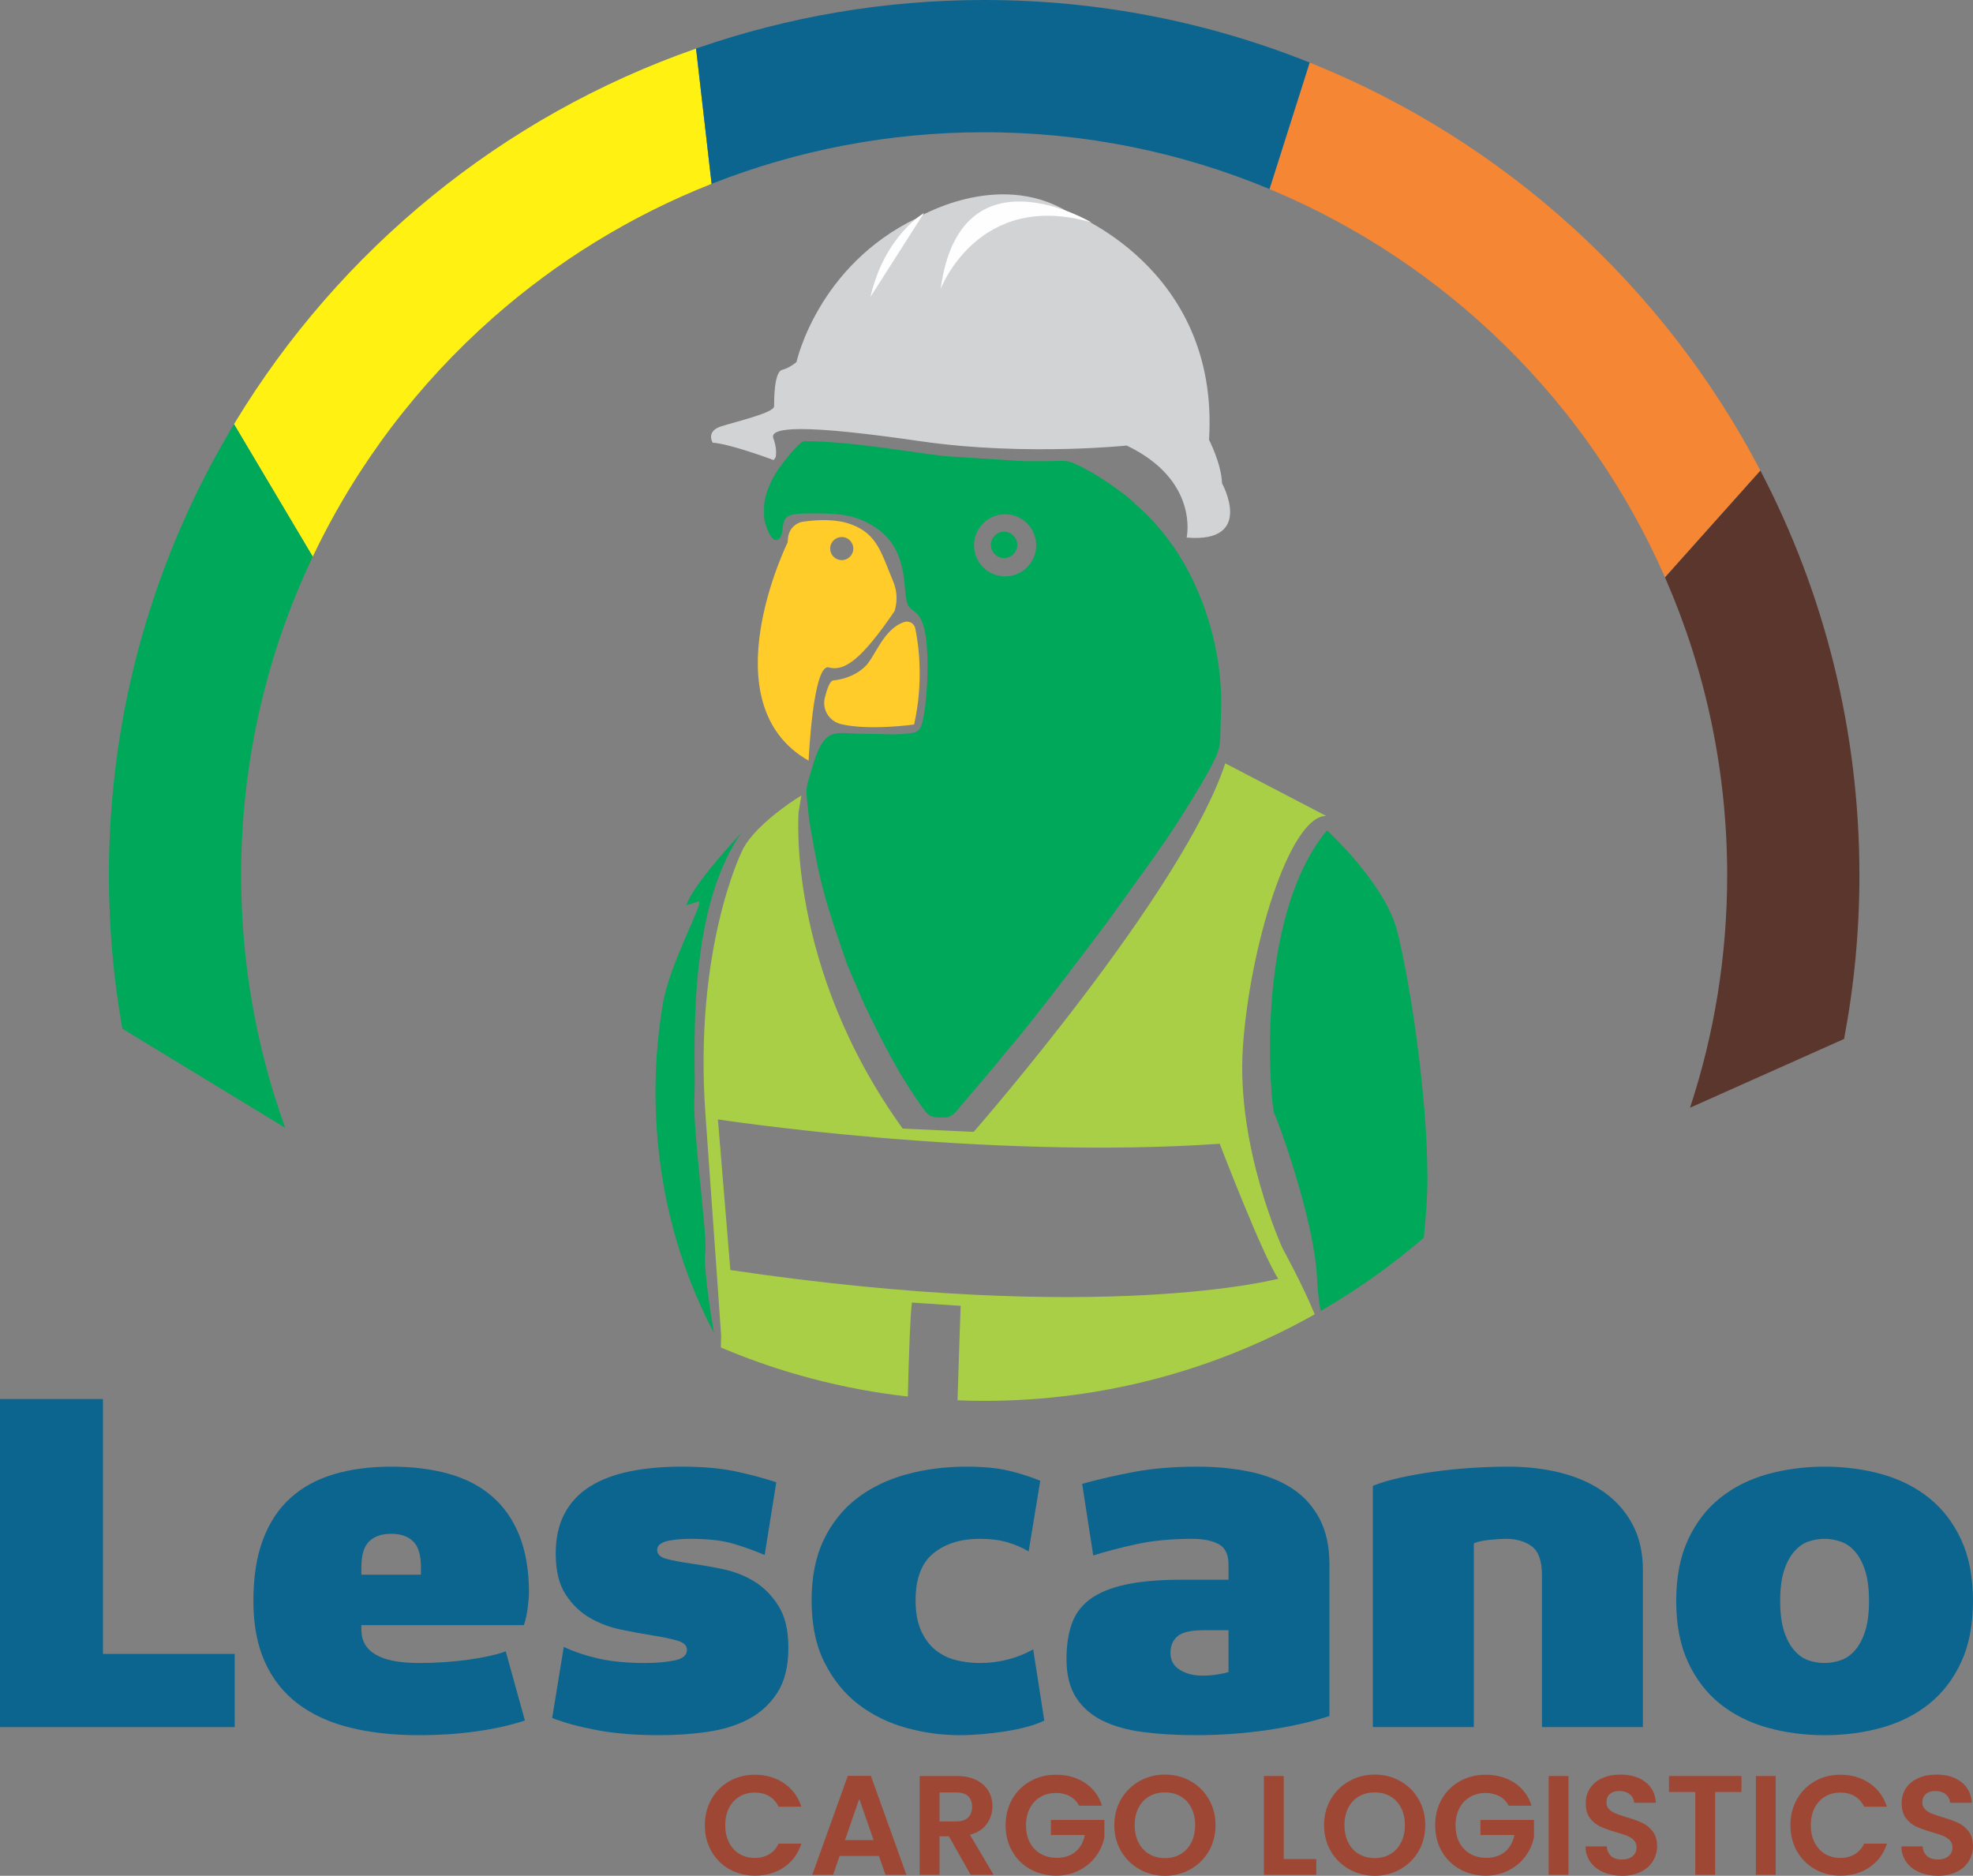 <svg xmlns="http://www.w3.org/2000/svg" xml:space="preserve" width="121.162mm" height="115.188mm" version="1.1" style="shape-rendering:geometricPrecision; text-rendering:geometricPrecision; image-rendering:optimizeQuality; fill-rule:evenodd; clip-rule:evenodd" viewBox="0 0 12100.96 11504.32" xmlns:xlink="http://www.w3.org/1999/xlink">
 <rect x="0" y="0" width="12100.96" height="11504.32" fill="#808080" stroke="none"/>
 <defs>
  <style type="text/css">
   
    .fil3 {fill:#FFF212}
    .fil1 {fill:#F58634}
    .fil2 {fill:#5B362C}
    .fil4 {fill:#00A859}
    .fil5 {fill:#0C658F}
    .fil10 {fill:#FEFEFE;fill-rule:nonzero}
    .fil6 {fill:#D2D3D5;fill-rule:nonzero}
    .fil8 {fill:#FFCC29;fill-rule:nonzero}
    .fil11 {fill:#9E4734;fill-rule:nonzero}
    .fil9 {fill:#A8CF45;fill-rule:nonzero}
    .fil7 {fill:#00A859;fill-rule:nonzero}
    .fil0 {fill:#0C658F;fill-rule:nonzero}
   
  </style>
 </defs>
 <g id="Capa_x0020_1">
  <g id="_1774813307808">
   <polygon class="fil0" points="-0,8580.27 631.51,8580.27 631.51,10143.57 1439.47,10143.57 1439.47,10592.44 -0,10592.44"></polygon>
   <path id="_1" class="fil0" d="M3244.24 9768.99c0,22.7 -2.59,53.66 -7.74,92.87 -5.16,39.21 -12.9,74.3 -23.22,105.25l-996.8 0 0 27.86c0,136.21 117.63,204.31 352.91,204.31 105.25,0 205.86,-6.71 301.82,-20.12 95.97,-13.41 172.84,-30.44 230.63,-51.08l117.63 424.11c-88.74,28.89 -188.32,51.08 -298.73,66.56 -110.41,15.47 -227.52,23.21 -351.35,23.21 -156.85,0 -297.71,-15.48 -422.56,-46.43 -124.86,-30.96 -231.14,-79.46 -318.85,-145.5 -87.71,-66.04 -155.3,-151.17 -202.76,-255.39 -47.47,-104.22 -71.2,-229.59 -71.2,-376.13 0,-146.53 19.61,-271.9 58.82,-376.12 39.21,-104.22 95.45,-189.35 168.71,-255.39 73.27,-66.04 162.01,-114.54 266.23,-145.5 104.22,-30.95 221.34,-46.43 351.36,-46.43 130.02,0 247.14,14.44 351.36,43.34 104.22,28.89 192.96,74.82 266.23,137.76 73.27,62.94 129.5,143.43 168.71,241.46 39.22,98.04 58.83,215.15 58.83,351.36zm-1027.76 -111.44l365.28 0 0 -46.43c0,-74.3 -15.99,-126.93 -47.98,-157.88 -31.99,-30.96 -76.87,-46.43 -134.66,-46.43 -57.79,0 -102.67,15.47 -134.66,46.43 -31.99,30.95 -47.98,83.58 -47.98,157.88l0 46.43z"></path>
   <path id="_2" class="fil0" d="M3457.83 10100.23c59.85,28.89 130.02,52.63 210.51,71.2 80.49,18.58 176.45,27.86 287.9,27.86 68.1,0 127.95,-5.16 179.54,-15.48 51.6,-10.32 77.39,-31.99 77.39,-65.01 0,-26.83 -20.12,-45.92 -60.36,-57.27 -40.25,-11.36 -89.78,-21.67 -148.59,-30.96 -58.82,-9.29 -123.31,-21.15 -193.48,-35.6 -70.17,-14.45 -134.66,-38.7 -193.48,-72.75 -58.82,-34.06 -108.35,-82.04 -148.59,-143.95 -40.24,-61.91 -60.36,-145.5 -60.36,-250.74 0,-94.93 18.06,-176.46 54.17,-244.56 36.11,-68.1 87.71,-123.3 154.79,-165.61 67.07,-42.31 148.07,-73.27 243,-92.87 94.93,-19.61 201.22,-29.4 318.85,-29.4 127.96,0 236.82,9.29 326.6,27.85 89.77,18.58 174.9,41.28 255.39,68.1l-71.2 445.78c-57.79,-24.77 -120.73,-47.47 -188.83,-68.1 -68.1,-20.64 -156.85,-30.96 -266.23,-30.96 -24.77,0 -49.02,1.03 -72.75,3.1 -23.74,2.07 -45.4,5.16 -65.01,9.29 -19.61,4.12 -35.61,10.84 -47.99,20.12 -12.37,9.29 -18.57,21.15 -18.57,35.6 0,26.83 20.11,45.4 60.36,55.72 40.24,10.32 89.77,19.61 148.58,27.86 58.83,8.25 123.31,19.61 193.49,34.05 70.16,14.45 134.66,39.73 193.48,75.84 58.82,36.11 108.34,86.16 148.59,150.14 40.24,63.98 60.36,149.62 60.36,256.94 0,113.51 -22.7,205.35 -68.1,275.51 -45.4,70.17 -104.74,124.34 -178.01,162.53 -73.26,38.17 -157.36,63.97 -252.29,77.39 -94.93,13.41 -191.93,20.11 -290.99,20.11 -148.58,0 -277.06,-10.32 -385.41,-30.95 -108.34,-20.64 -199.67,-45.4 -273.97,-74.3l71.2 -436.49z"></path>
   <path id="_3" class="fil0" d="M4977.8 9815.43c0,-144.47 24.76,-268.29 74.3,-371.48 49.53,-103.19 117.11,-187.8 202.76,-253.84 85.64,-66.05 186.25,-115.06 301.82,-147.05 115.57,-31.99 239.4,-47.98 371.48,-47.98 103.18,0 189.34,8.25 258.48,24.76 69.13,16.51 133.62,37.15 193.48,61.91l-71.2 433.39c-37.15,-22.7 -79.97,-41.28 -128.47,-55.72 -48.5,-14.45 -105.77,-21.67 -171.81,-21.67 -115.56,0 -209.99,29.41 -283.24,88.23 -73.27,58.82 -109.9,155.29 -109.9,289.45 0,72.23 10.84,133.11 32.51,182.64 21.66,49.53 50.56,89.26 86.67,119.18 36.12,29.92 77.91,51.08 125.38,63.46 47.46,12.38 96.99,18.58 148.58,18.58 59.85,0 117.64,-7.22 173.36,-21.67 55.72,-14.44 107.32,-35.09 154.79,-61.91l68.1 436.49c-28.89,14.44 -64.5,27.35 -106.81,38.69 -42.31,11.36 -86.68,20.63 -133.11,27.86 -46.43,7.22 -93.9,12.89 -142.4,17.02 -48.5,4.13 -94.41,6.19 -137.76,6.19 -109.37,0 -218.25,-14.96 -326.59,-44.88 -108.34,-29.92 -205.34,-77.39 -290.99,-142.4 -85.64,-65.01 -155.29,-150.14 -208.95,-255.39 -53.66,-105.26 -80.49,-233.21 -80.49,-383.86z"></path>
   <path id="_4" class="fil0" d="M8153.93 10524.33c-113.51,37.14 -241.46,66.04 -383.86,86.68 -142.4,20.63 -287.9,30.95 -436.49,30.95 -115.56,0 -221.85,-6.19 -318.85,-18.57 -97,-12.38 -180.58,-35.61 -250.74,-69.65 -70.17,-34.06 -124.86,-81.53 -164.07,-142.4 -39.21,-60.88 -58.82,-139.82 -58.82,-236.82 0,-80.49 10.32,-151.17 30.95,-212.05 20.64,-60.87 57.28,-111.44 109.9,-151.68 52.62,-40.25 124.85,-70.69 216.7,-91.33 91.83,-20.63 208.95,-30.96 351.35,-30.96l284.8 0 0 -92.86c0,-61.91 -20.12,-103.71 -60.36,-125.37 -40.24,-21.67 -94.42,-32.51 -162.53,-32.51 -130.02,0 -246.1,11.36 -348.25,34.06 -102.16,22.7 -188.32,45.4 -258.49,68.1l-68.1 -439.59c105.26,-28.89 213.6,-53.65 325.05,-74.3 111.44,-20.63 238.36,-30.95 380.76,-30.95 115.57,0 222.89,10.32 321.95,30.95 99.07,20.64 184.71,54.17 256.94,100.61 72.24,46.43 128.99,108.34 170.27,185.74 41.28,77.39 61.91,171.8 61.91,283.25l0 928.69zm-619.13 -526.26l-148.59 0c-80.48,0 -135.17,12.38 -164.06,37.14 -28.89,24.77 -43.35,58.82 -43.35,102.16 0,45.4 19.1,79.97 57.28,103.7 38.17,23.74 84.09,35.61 137.76,35.61 33.02,0 62.42,-2.07 88.22,-6.19 25.8,-4.12 50.05,-9.29 72.75,-15.48l0 -256.94z"></path>
   <path id="_5" class="fil0" d="M8420.16 9112.72c45.4,-18.58 100.6,-35.09 165.61,-49.53 65.01,-14.45 134.66,-26.84 208.96,-37.15 74.3,-10.32 150.66,-18.06 229.08,-23.21 78.42,-5.16 153.75,-7.74 225.98,-7.74 117.64,0 226.51,12.89 326.6,38.69 100.08,25.8 187.28,65.01 261.58,117.63 74.3,52.63 132.59,118.67 174.9,198.12 42.31,79.46 63.46,172.84 63.46,280.16l0 962.75 -619.13 0 0 -931.79c0,-86.68 -20.63,-145.5 -61.91,-176.46 -41.27,-30.95 -94.93,-46.43 -160.97,-46.43 -22.7,0 -55.21,2.07 -97.52,6.19 -42.31,4.12 -74.81,11.36 -97.51,21.67l0 1126.81 -619.13 0 0 -1479.72z"></path>
   <path id="_6" class="fil0" d="M11463.17 9818.52c0,-74.29 -7.74,-135.69 -23.22,-184.19 -15.47,-48.5 -36.11,-87.71 -61.91,-117.63 -25.8,-29.92 -55.2,-50.57 -88.22,-61.91 -33.02,-11.36 -66.05,-17.03 -99.07,-17.03 -35.09,0 -68.61,5.67 -100.6,17.03 -31.99,11.35 -60.88,31.99 -86.68,61.91 -25.8,29.92 -46.43,69.13 -61.91,117.63 -15.48,48.5 -23.22,109.9 -23.22,184.19 0,74.3 7.74,135.7 23.22,184.2 15.48,48.5 36.11,87.71 61.91,117.63 25.8,29.92 54.69,50.57 86.68,61.91 31.99,11.36 65.52,17.03 100.6,17.03 33.02,0 66.05,-5.67 99.07,-17.03 33.02,-11.35 62.42,-31.99 88.22,-61.91 25.8,-29.92 46.44,-69.13 61.91,-117.63 15.48,-48.5 23.22,-109.9 23.22,-184.2zm-1182.53 0c0,-146.53 24.25,-271.9 72.75,-376.12 48.5,-104.22 114.02,-189.35 196.57,-255.39 82.55,-66.04 179.02,-114.54 289.44,-145.5 110.41,-30.95 227.53,-46.43 351.36,-46.43 123.82,0 240.95,15.48 351.36,46.43 110.41,30.96 206.89,79.46 289.45,145.5 82.55,66.04 148.07,151.17 196.57,255.39 48.5,104.22 72.75,229.59 72.75,376.12 0,146.54 -24.25,271.91 -72.75,376.13 -48.5,104.22 -114.03,189.35 -196.57,255.39 -82.56,66.04 -179.03,114.54 -289.45,145.5 -110.41,30.95 -227.53,46.43 -351.36,46.43 -123.82,0 -240.95,-15.48 -351.36,-46.43 -110.41,-30.96 -206.89,-79.46 -289.44,-145.5 -82.56,-66.04 -148.07,-151.17 -196.57,-255.39 -48.5,-104.22 -72.75,-229.59 -72.75,-376.13z"></path>
   <path class="fil1" d="M7786.26 1159.44l246.23 -775.75 8.21 3.23c1189.05,479.06 2167.17,1371.55 2756.33,2499.45l-585.1 654.89c-468.92,-1070.3 -1337.25,-1925.71 -2416.34,-2377.87l-9.33 -3.94z"></path>
   <path class="fil2" d="M10211.93 3541.25l585.1 -654.89 3.94 7.45c385.32,740.49 603.36,1581.93 603.36,2474.38 0,343.12 -32.57,678.57 -94.09,1003.79l-944.65 421.63c147.56,-448.47 227.69,-927.54 227.69,-1425.42 0,-646.27 -134.81,-1260.93 -377.4,-1817.88l-3.96 -9.06z"></path>
   <path class="fil3" d="M1435.26 2601.58l5.94 -9.94c641.77,-1059.64 1639.69,-1879.55 2827.89,-2293.63l95.34 829.42c-495.79,195.58 -949,475.67 -1341.93,822.39 -456.76,403.07 -832.13,896.31 -1098.31,1451.8l-6 12.44 -482.93 -812.49z"></path>
   <path class="fil4" d="M750.21 6308.75l-1.75 -10.5c-52.76,-302.1 -80.5,-612.84 -80.5,-930.07 0,-1012.16 280.31,-1958.67 767.3,-2766.61l482.93 812.49c-281.55,592.22 -439.19,1254.75 -439.19,1954.12 0,538.73 93.73,1055.5 265.4,1535.26l4.73 13.5 -998.93 -608.19z"></path>
   <path class="fil5" d="M6036.15 0c705.55,0 1379.22,136.24 1996.34,383.69l-246.23 775.75c-538.86,-224.39 -1129.96,-348.39 -1750.11,-348.39 -586.15,0 -1146.38,110.74 -1661.09,312.33l-10.62 4.05 -95.34 -829.42 9.31 -3.28c550.76,-190.8 1142.07,-294.74 1757.74,-294.74z"></path>
   <g>
    <path class="fil4" d="M4686.11 3113.91l0 5.88 0 38.6c0.59,29.32 4.15,46.43 21.55,91.26 36.75,94.72 82.67,67.94 89.81,10.49 10.85,-87 9,-111.27 168.47,-111.27 155.27,0 275.48,-1.32 407.01,88.46 219.56,149.86 155.03,410.65 198.36,477.53 36.06,55.68 117.54,21.25 117.54,371.87 0,94.09 -9.45,282.95 -38.32,363.66 -13.68,38.26 -37.8,43.74 -90.71,49.16 -86.4,8.82 -168.07,0.3 -261.66,0.85 -175.02,0.99 -241.37,-58.36 -318.09,212.07 -34.47,121.45 -40.48,105.41 -26.83,225.78 4.97,43.91 7.39,77.77 14.4,119.58 64.45,384.4 101.43,489.55 229.21,860.29l103.41 240.36c109.52,228 218.15,444.12 369.33,650.36 29.73,40.54 52.03,44.52 102.7,44.85l2.79 0 18.01 0 3.23 0 3.29 0c46.69,0 82.61,-62.25 106.3,-86.04l208.53 -246c18.01,-23.03 37.09,-48.47 56.99,-71.2 160.35,-183.24 477.34,-605.64 627.59,-805.91l270.61 -376.2c19.15,-25.75 33.51,-50.21 52.46,-75.72 64.58,-86.87 251.49,-385.24 300.29,-480.54 38.45,-75.09 61.82,-113.93 62.04,-200.13l5.84 -198.04c0,-313.51 -91.54,-636.79 -253.15,-900.45 -65.2,-106.41 -168.03,-232.65 -263.99,-312.92 -13.07,-10.94 -19.53,-20.53 -32.59,-31.52 -84.39,-71.04 -209.6,-156.97 -311.14,-207.55 -95.02,-47.31 -83.35,-33 -223.48,-33 -42.74,0 -85.5,-0.02 -128.26,0l-482.28 -30.71c-277.66,-33.96 -584.48,-91.61 -864.4,-91.61 -27.66,0 -137.07,141.86 -156.31,170.01 -36.45,53.29 -88.54,151.46 -88.54,237.75zm1553.06 227.94c0,44.61 -36.19,80.84 -80.88,80.84 -44.59,0 -80.83,-36.22 -80.83,-80.84 0,-44.63 36.23,-80.9 80.83,-80.9 44.68,0 80.88,36.26 80.88,80.9zm116.07 2.66c0,105.22 -85.32,190.53 -190.57,190.53 -105.19,0 -190.58,-85.31 -190.58,-190.53 0,-105.23 85.39,-190.57 190.58,-190.57 105.25,0 190.57,85.34 190.57,190.57z"></path>
    <path class="fil6" d="M7278.03 3296.99c0,0 79.86,-349.96 -367.65,-564.42 0,0 -144.45,15.09 -364.32,20.71 -239.59,5.9 -568.61,0.88 -898.86,-46.99 -343.39,-49.89 -589.25,-75.28 -737.34,-74.71 -125.34,0.28 -180.98,18.92 -166.62,57 19.16,51.11 18.27,90.98 14.67,113.7 -4.19,6.5 -8.69,13.02 -12.57,19.53 -42.45,-15.69 -270.07,-98.98 -374.18,-106.94 0,0 -44.27,-69.98 52.92,-100.39 97.52,-30.72 323.63,-83.3 323.63,-122.6 0,-39.57 0,-210 48.77,-223.26 48.76,-13.01 88.55,-48.14 88.55,-48.14 0,0 128.65,-590.71 740.05,-883.68 0,0 487.57,-297.73 921.87,-39.57 0,0 935.1,337 868.39,1400.21 0,0 75.36,144.42 79.85,267 0,0 204.01,367.4 -217.16,332.54z"></path>
    <path class="fil7" d="M4761.96 2898.77c4.49,1.77 6.88,2.72 6.88,2.72 0,0 3.31,-7.81 5.69,-22.44l-12.57 19.73z"></path>
    <path class="fil8" d="M4959.36 4665.1c-615.9,-349.98 -128.61,-1338.28 -128.61,-1338.28l2.82 -29.16c4.8,-50.41 43.35,-91.43 93.46,-98.42 100.03,-13.97 207.54,-15.27 293.79,16.9 161.17,59.95 184.8,176.64 257.86,351.48 22.19,53.12 26.09,112.26 11.29,167.86l-3.23 12.2c-199.48,292.54 -305.74,372.39 -403.24,345.8 -97.54,-26.67 -124.13,571.62 -124.13,571.62zm203.25 -1371.52c-39.16,0 -70.88,31.71 -70.88,70.9 0,39.13 31.72,70.88 70.88,70.88 39.18,0 70.91,-31.75 70.91,-70.88 0,-39.19 -31.73,-70.9 -70.91,-70.9z"></path>
    <path class="fil8" d="M5606.4 4443.45c0,0 -275.46,38.93 -448.36,-2.44 -72.25,-17.3 -117.16,-89.99 -99.09,-162.09 12.84,-51.11 30.84,-103.46 51.19,-105.61 39.78,-4.48 123.83,-17.95 194.71,-84.33 62.55,-58.55 111.31,-230.87 240.58,-273.85 29.63,-9.86 61.57,7.53 67.99,38.13 19.93,95.22 53.29,322.48 -7.02,590.18z"></path>
    <path class="fil9" d="M5872.72 8588.09c9.94,-329.38 19.34,-579.4 19.34,-579.4l-299.11 -20c-10.06,80.58 -18.28,304.07 -24.86,576.39 -402.63,-45.38 -787.81,-148.37 -1146.92,-300.91 1,-44 1.89,-69.39 1.89,-69.39 0,0 -23.01,-342.38 -96.31,-1359.35 -73.04,-1017.01 222.66,-1611.97 222.66,-1611.97 58.97,-141.18 300.47,-307.06 365.71,-344.45l-16.75 98.39c0,0 -79.91,947.29 638.01,1944.3l435.52 20.07c0,0 1283.87,-1468.72 1542.88,-2260.2l619.13 322.55c-226.15,0 -471.51,813 -511.28,1424.71 -39.78,611.39 243.76,1227.5 243.76,1227.5 0,0 123.64,224.34 197.18,404.45 -599.06,337.84 -1290.66,530.82 -2027.44,530.82 -54.75,0 -109.17,-1.39 -163.41,-3.51zm-1393.11 -798.8c2293.31,338.99 3360.15,53.16 3360.15,53.16 -96.38,-142.96 -358.92,-827.6 -358.92,-827.6 -1459.07,99.75 -3077.67,-149.53 -3077.67,-149.53l76.43 923.97z"></path>
    <path class="fil7" d="M8138.9 5092.73c0,0 354.5,323.48 429.87,615.97 75.33,292.47 186.1,997.08 186.1,1520.01 0,104.34 -8.49,228.65 -22.47,362.44 -195.7,168.56 -407.35,319.12 -632.4,449.07 -9.91,-51.1 -18.4,-120.1 -23.11,-213.29 -17.75,-350.04 -243.75,-970.47 -261.47,-997.07 -17.75,-26.57 -135.16,-1183.18 323.49,-1737.13z"></path>
    <path class="fil7" d="M4547.2 5108.24c0,0 -301.33,319.08 -336.79,443.16 0,0 19.92,-4.44 70.91,-22.19 50.95,-17.72 -172.84,367.85 -217.16,633.72 -44.3,265.87 -155.1,1121.15 314.63,2011.89 0,0 -66.46,-376.71 -53.16,-496.33 13.3,-119.64 -79.77,-757.81 -66.47,-952.77 13.26,-194.99 -66.48,-1116.75 288.03,-1617.49z"></path>
    <path class="fil10" d="M5667.25 1306.06c0,0 -243.72,141.78 -327.93,514.03l327.93 -514.03z"></path>
    <path class="fil10" d="M5769.18 1772.46c0,0 230.41,-611.52 926.15,-407.71 0,0 -806.52,-478.59 -926.15,407.71z"></path>
   </g>
   <path class="fil11" d="M4323.08 11194.42c0,-59.61 13.45,-112.99 40.37,-160.16 26.91,-47.16 63.65,-83.9 110.24,-110.24 46.58,-26.33 98.82,-39.5 156.68,-39.5 67.71,0 127.03,17.37 177.96,52.08 50.93,34.73 86.52,82.76 106.78,144.1l-139.76 0c-13.88,-28.93 -33.42,-50.64 -58.6,-65.1 -25.17,-14.47 -54.25,-21.7 -87.24,-21.7 -35.3,0 -66.7,8.25 -94.18,24.74 -27.49,16.49 -48.9,39.79 -64.24,69.88 -15.33,30.09 -23,65.39 -23,105.9 0,39.94 7.67,75.1 23,105.48 15.34,30.38 36.75,53.81 64.24,70.31 27.49,16.49 58.89,24.74 94.18,24.74 32.99,0 62.07,-7.38 87.24,-22.13 25.18,-14.76 44.71,-36.6 58.6,-65.55l139.76 0c-20.25,61.92 -55.7,110.1 -106.34,144.54 -50.65,34.44 -110.1,51.65 -178.4,51.65 -57.87,0 -110.1,-13.16 -156.68,-39.49 -46.59,-26.34 -83.34,-62.94 -110.24,-109.81 -26.92,-46.88 -40.37,-100.11 -40.37,-159.73z"></path>
   <path id="_1_0" class="fil11" d="M5390.8 11382.79l-241.32 0 -39.94 115.45 -127.6 0 217.89 -606.78 141.49 0 217.89 606.78 -128.48 0 -39.93 -115.45zm-32.99 -97.22l-87.67 -253.48 -87.68 253.48 175.35 0z"></path>
   <path id="_2_1" class="fil11" d="M5953.31 11498.25l-133.68 -236.11 -57.3 0 0 236.11 -121.53 0 0 -605.91 227.43 0c46.88,0 86.81,8.24 119.8,24.74 32.98,16.49 57.73,38.77 74.22,66.84 16.49,28.07 24.74,59.47 24.74,94.19 0,39.93 -11.58,75.95 -34.73,108.07 -23.14,32.12 -57.58,54.25 -103.3,66.41l144.97 245.66 -140.62 0zm-190.98 -327.26l101.57 0c32.98,0 57.58,-7.96 73.78,-23.88 16.21,-15.91 24.31,-38.04 24.31,-66.41 0,-27.78 -8.1,-49.33 -24.31,-64.67 -16.2,-15.33 -40.8,-23 -73.78,-23l-101.57 0 0 177.96z"></path>
   <path id="_3_2" class="fil11" d="M6619.11 11074.63c-13.88,-25.47 -32.98,-44.85 -57.29,-58.16 -24.31,-13.31 -52.66,-19.96 -85.07,-19.96 -35.87,0 -67.7,8.1 -95.49,24.3 -27.78,16.21 -49.48,39.35 -65.1,69.44 -15.63,30.1 -23.44,64.82 -23.44,104.17 0,40.51 7.96,75.81 23.87,105.91 15.92,30.09 38.05,53.24 66.41,69.44 28.35,16.21 61.34,24.31 98.97,24.31 46.29,0 84.2,-12.29 113.72,-36.89 29.51,-24.59 48.9,-58.89 58.16,-102.86l-208.34 0 0 -92.88 328.13 0 0 105.9c-8.1,42.25 -25.46,81.31 -52.08,117.19 -26.62,35.88 -60.9,64.67 -102.86,86.37 -41.96,21.7 -88.98,32.55 -141.06,32.55 -58.45,0 -111.26,-13.16 -158.42,-39.49 -47.17,-26.34 -84.2,-62.94 -111.11,-109.81 -26.92,-46.88 -40.37,-100.11 -40.37,-159.73 0,-59.61 13.45,-112.99 40.37,-160.16 26.91,-47.16 63.94,-83.9 111.11,-110.24 47.16,-26.33 99.68,-39.5 157.55,-39.5 68.29,0 127.61,16.64 177.96,49.92 50.35,33.28 85.07,80.01 104.17,140.19l-139.76 0z"></path>
   <path id="_4_3" class="fil11" d="M7145.16 11504.32c-56.72,0 -108.79,-13.3 -156.25,-39.93 -47.45,-26.62 -85.07,-63.51 -112.85,-110.68 -27.78,-47.16 -41.67,-100.54 -41.67,-160.16 0,-59.03 13.89,-112.12 41.67,-159.29 27.78,-47.16 65.4,-84.05 112.85,-110.67 47.46,-26.63 99.53,-39.94 156.25,-39.94 57.29,0 109.52,13.31 156.68,39.94 47.17,26.62 84.49,63.51 111.98,110.67 27.5,47.17 41.24,100.26 41.24,159.29 0,59.62 -13.74,113 -41.24,160.16 -27.49,47.17 -64.96,84.06 -112.41,110.68 -47.46,26.63 -99.54,39.93 -156.25,39.93zm0 -108.5c36.45,0 68.57,-8.25 96.36,-24.74 27.78,-16.5 49.48,-40.08 65.1,-70.75 15.63,-30.67 23.44,-66.26 23.44,-106.78 0,-40.51 -7.81,-75.95 -23.44,-106.34 -15.62,-30.38 -37.32,-53.67 -65.1,-69.87 -27.79,-16.21 -59.9,-24.31 -96.36,-24.31 -36.45,0 -68.72,8.1 -96.79,24.31 -28.06,16.2 -49.92,39.49 -65.54,69.87 -15.63,30.38 -23.44,65.83 -23.44,106.34 0,40.52 7.81,76.1 23.44,106.78 15.62,30.67 37.47,54.25 65.54,70.75 28.06,16.49 60.33,24.74 96.79,24.74z"></path>
   <polygon id="_5_4" class="fil11" points="7873.47,11401.89 8073.13,11401.89 8073.13,11498.25 7751.94,11498.25 7751.94,10892.34 7873.47,10892.34"></polygon>
   <path id="_6_5" class="fil11" d="M8431.63 11504.32c-56.72,0 -108.79,-13.3 -156.25,-39.93 -47.45,-26.62 -85.07,-63.51 -112.85,-110.68 -27.78,-47.16 -41.67,-100.54 -41.67,-160.16 0,-59.03 13.89,-112.12 41.67,-159.29 27.78,-47.16 65.4,-84.05 112.85,-110.67 47.46,-26.63 99.53,-39.94 156.25,-39.94 57.29,0 109.52,13.31 156.68,39.94 47.17,26.62 84.49,63.51 111.98,110.67 27.5,47.17 41.24,100.26 41.24,159.29 0,59.62 -13.74,113 -41.24,160.16 -27.49,47.17 -64.96,84.06 -112.41,110.68 -47.46,26.63 -99.54,39.93 -156.25,39.93zm0 -108.5c36.45,0 68.57,-8.25 96.36,-24.74 27.78,-16.5 49.48,-40.08 65.1,-70.75 15.63,-30.67 23.44,-66.26 23.44,-106.78 0,-40.51 -7.81,-75.95 -23.44,-106.34 -15.62,-30.38 -37.32,-53.67 -65.1,-69.87 -27.79,-16.21 -59.9,-24.31 -96.36,-24.31 -36.45,0 -68.72,8.1 -96.79,24.31 -28.06,16.2 -49.92,39.49 -65.54,69.87 -15.63,30.38 -23.44,65.83 -23.44,106.34 0,40.52 7.81,76.1 23.44,106.78 15.62,30.67 37.47,54.25 65.54,70.75 28.06,16.49 60.33,24.74 96.79,24.74z"></path>
   <path id="_7" class="fil11" d="M9253.69 11074.63c-13.88,-25.47 -32.98,-44.85 -57.29,-58.16 -24.31,-13.31 -52.66,-19.96 -85.07,-19.96 -35.87,0 -67.7,8.1 -95.49,24.3 -27.78,16.21 -49.48,39.35 -65.1,69.44 -15.63,30.1 -23.44,64.82 -23.44,104.17 0,40.51 7.96,75.81 23.87,105.91 15.92,30.09 38.05,53.24 66.41,69.44 28.35,16.21 61.34,24.31 98.97,24.31 46.29,0 84.2,-12.29 113.72,-36.89 29.51,-24.59 48.9,-58.89 58.16,-102.86l-208.34 0 0 -92.88 328.13 0 0 105.9c-8.1,42.25 -25.46,81.31 -52.08,117.19 -26.62,35.88 -60.9,64.67 -102.86,86.37 -41.96,21.7 -88.98,32.55 -141.06,32.55 -58.45,0 -111.26,-13.16 -158.42,-39.49 -47.17,-26.34 -84.2,-62.94 -111.11,-109.81 -26.92,-46.88 -40.37,-100.11 -40.37,-159.73 0,-59.61 13.45,-112.99 40.37,-160.16 26.91,-47.16 63.94,-83.9 111.11,-110.24 47.16,-26.33 99.68,-39.5 157.55,-39.5 68.29,0 127.61,16.64 177.96,49.92 50.35,33.28 85.07,80.01 104.17,140.19l-139.76 0z"></path>
   <polygon id="_8" class="fil11" points="9620.01,10892.34 9620.01,11498.25 9498.48,11498.25 9498.48,10892.34"></polygon>
   <path id="_9" class="fil11" d="M9949.02 11504.32c-42.25,0 -80.3,-7.23 -114.15,-21.69 -33.86,-14.47 -60.62,-35.31 -80.3,-62.5 -19.68,-27.21 -29.8,-59.33 -30.38,-96.36l130.21 0c1.74,24.88 10.57,44.56 26.48,59.03 15.92,14.47 37.76,21.7 65.54,21.7 28.35,0 50.64,-6.8 66.85,-20.39 16.2,-13.6 24.3,-31.4 24.3,-53.39 0,-17.94 -5.49,-32.7 -16.49,-44.27 -11,-11.57 -24.74,-20.68 -41.24,-27.34 -16.49,-6.66 -39.2,-14.03 -68.13,-22.14 -39.36,-11.58 -71.33,-23 -95.93,-34.29 -24.59,-11.29 -45.71,-28.35 -63.37,-51.22 -17.65,-22.86 -26.47,-53.38 -26.47,-91.58 0,-35.87 8.97,-67.13 26.91,-93.75 17.94,-26.62 43.12,-47.01 75.53,-61.19 32.4,-14.18 69.44,-21.27 111.11,-21.27 62.5,0 113.28,15.2 152.35,45.58 39.06,30.38 60.61,72.77 64.67,127.17l-133.68 0c-1.16,-20.83 -9.99,-38.05 -26.48,-51.66 -16.5,-13.59 -38.34,-20.39 -65.54,-20.39 -23.73,0 -42.69,6.07 -56.86,18.23 -14.18,12.15 -21.27,29.8 -21.27,52.95 0,16.2 5.35,29.65 16.06,40.36 10.71,10.71 24.02,19.4 39.93,26.05 15.92,6.65 38.34,14.32 67.28,23 39.36,11.58 71.47,23.15 96.36,34.73 24.89,11.58 46.3,28.93 64.24,52.08 17.94,23.15 26.91,53.53 26.91,91.15 0,32.41 -8.39,62.5 -25.17,90.28 -16.79,27.79 -41.38,49.92 -73.79,66.41 -32.41,16.5 -70.89,24.74 -115.45,24.74z"></path>
   <polygon id="_10" class="fil11" points="10680.8,10892.34 10680.8,10990.43 10519.34,10990.43 10519.34,11498.25 10397.81,11498.25 10397.81,10990.43 10236.34,10990.43 10236.34,10892.34"></polygon>
   <polygon id="_11" class="fil11" points="10890.87,10892.34 10890.87,11498.25 10769.34,11498.25 10769.34,10892.34"></polygon>
   <path id="_12" class="fil11" d="M10981.16 11194.42c0,-59.61 13.45,-112.99 40.37,-160.16 26.91,-47.16 63.65,-83.9 110.24,-110.24 46.58,-26.33 98.82,-39.5 156.68,-39.5 67.71,0 127.03,17.37 177.96,52.08 50.93,34.73 86.52,82.76 106.78,144.1l-139.76 0c-13.88,-28.93 -33.42,-50.64 -58.6,-65.1 -25.17,-14.47 -54.25,-21.7 -87.24,-21.7 -35.3,0 -66.7,8.25 -94.18,24.74 -27.49,16.49 -48.9,39.79 -64.24,69.88 -15.33,30.09 -23,65.39 -23,105.9 0,39.94 7.67,75.1 23,105.48 15.34,30.38 36.75,53.81 64.24,70.31 27.49,16.49 58.89,24.74 94.18,24.74 32.99,0 62.07,-7.38 87.24,-22.13 25.18,-14.76 44.71,-36.6 58.6,-65.55l139.76 0c-20.25,61.92 -55.7,110.1 -106.34,144.54 -50.65,34.44 -110.1,51.65 -178.4,51.65 -57.87,0 -110.1,-13.16 -156.68,-39.49 -46.59,-26.34 -83.34,-62.94 -110.24,-109.81 -26.92,-46.88 -40.37,-100.11 -40.37,-159.73z"></path>
   <path id="_13" class="fil11" d="M11886.55 11504.32c-42.25,0 -80.3,-7.23 -114.15,-21.69 -33.86,-14.47 -60.62,-35.31 -80.3,-62.5 -19.68,-27.21 -29.8,-59.33 -30.38,-96.36l130.21 0c1.74,24.88 10.57,44.56 26.48,59.03 15.92,14.47 37.76,21.7 65.54,21.7 28.35,0 50.64,-6.8 66.85,-20.39 16.2,-13.6 24.3,-31.4 24.3,-53.39 0,-17.94 -5.49,-32.7 -16.49,-44.27 -11,-11.57 -24.74,-20.68 -41.24,-27.34 -16.49,-6.66 -39.2,-14.03 -68.13,-22.14 -39.36,-11.58 -71.33,-23 -95.93,-34.29 -24.59,-11.29 -45.71,-28.35 -63.37,-51.22 -17.65,-22.86 -26.47,-53.38 -26.47,-91.58 0,-35.87 8.97,-67.13 26.91,-93.75 17.94,-26.62 43.12,-47.01 75.53,-61.19 32.4,-14.18 69.44,-21.27 111.11,-21.27 62.5,0 113.28,15.2 152.35,45.58 39.06,30.38 60.61,72.77 64.67,127.17l-133.68 0c-1.16,-20.83 -9.99,-38.05 -26.48,-51.66 -16.5,-13.59 -38.34,-20.39 -65.54,-20.39 -23.73,0 -42.69,6.07 -56.86,18.23 -14.18,12.15 -21.27,29.8 -21.27,52.95 0,16.2 5.35,29.65 16.06,40.36 10.71,10.71 24.02,19.4 39.93,26.05 15.92,6.65 38.34,14.32 67.28,23 39.36,11.58 71.47,23.15 96.36,34.73 24.89,11.58 46.3,28.93 64.24,52.08 17.94,23.15 26.91,53.53 26.91,91.15 0,32.41 -8.39,62.5 -25.17,90.28 -16.79,27.79 -41.38,49.92 -73.79,66.41 -32.41,16.5 -70.89,24.74 -115.45,24.74z"></path>
  </g>
 </g>
</svg>
